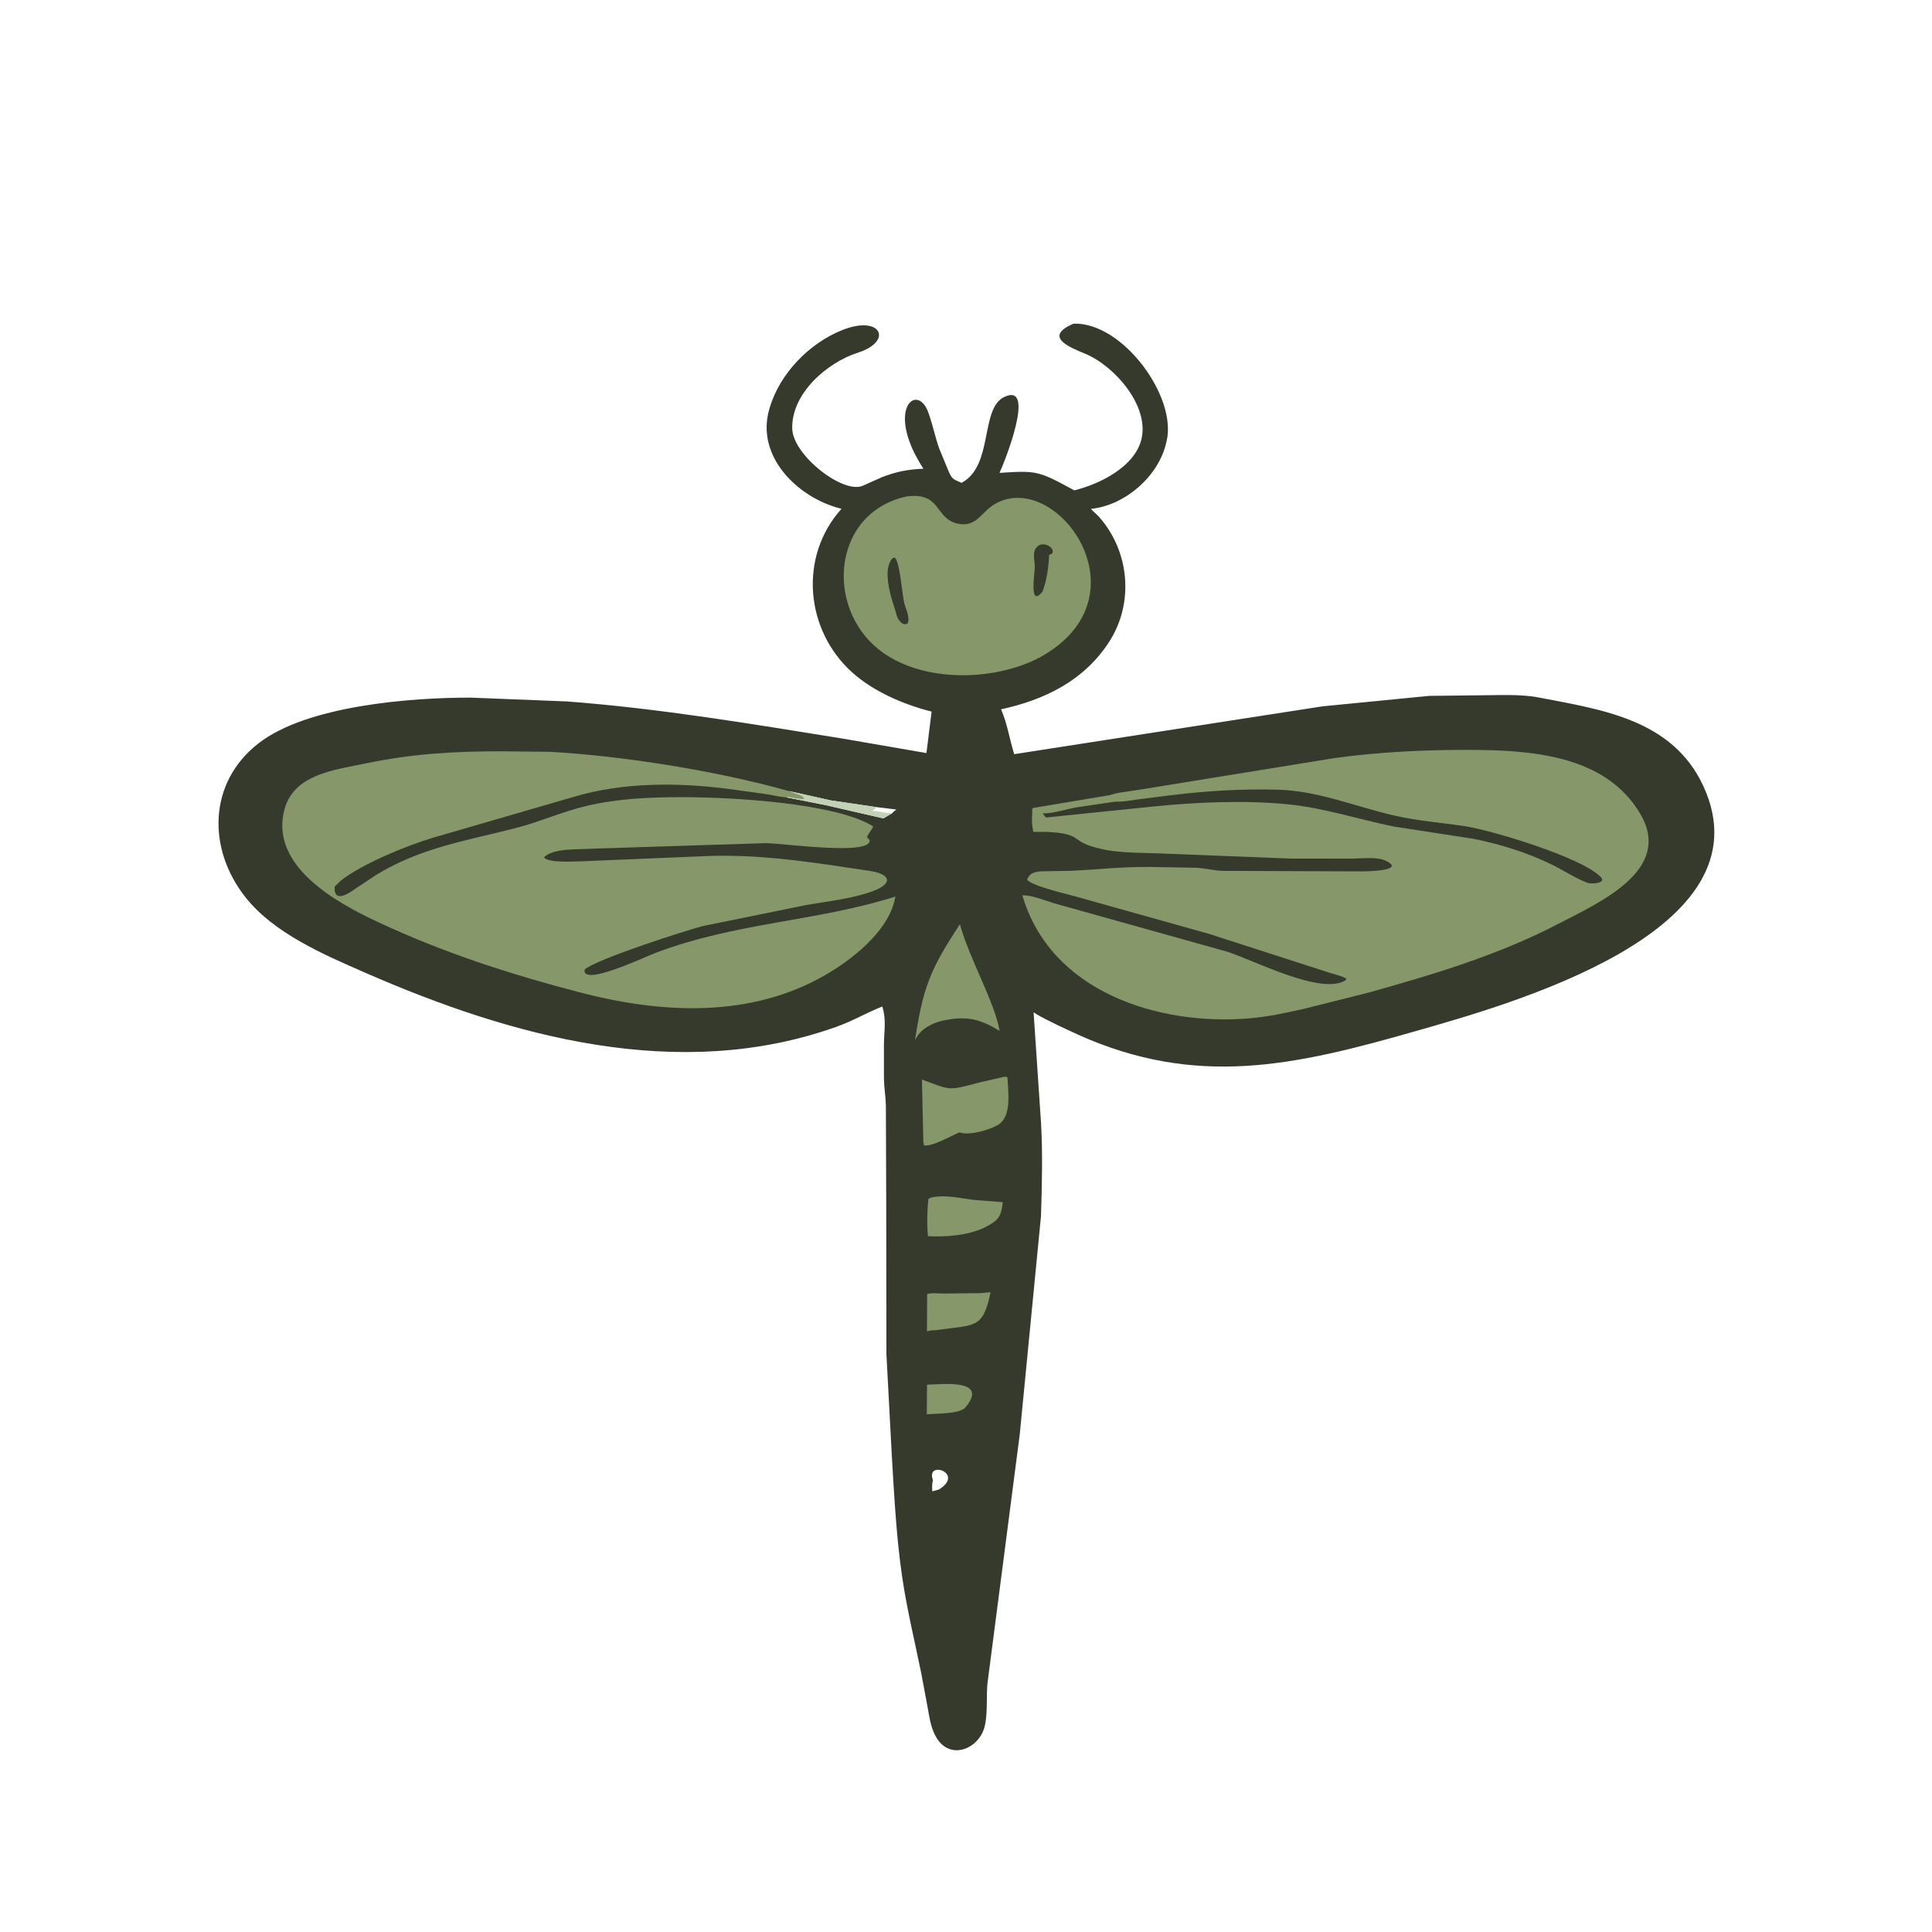 <svg version="1.1" xmlns="http://www.w3.org/2000/svg" style="display: block;" viewBox="0 0 2048 2048" width="640" height="640">
<path transform="translate(0,0)" fill="rgb(53,58,45)" d="M 1138.02 343.088 C 1190.03 341.272 1248.23 420.769 1236.57 468.018 L 1236.19 469.5 C 1228.05 504.789 1193.23 535.099 1157.68 539.283 L 1156.43 539.421 C 1159.13 542.601 1162.59 545.087 1165.36 548.247 C 1197.45 584.898 1202.35 639.261 1175.67 680.5 C 1149.18 721.446 1107.47 741.852 1061.15 751.899 C 1067.69 766.57 1070.24 784.055 1075.09 799.451 L 1401.82 748.76 L 1515 737.653 L 1566.69 737.071 C 1587.63 737.042 1611.08 735.48 1631.7 739.464 C 1697.85 752.252 1772.86 762.506 1805.57 833.188 C 1877.25 988.102 1599.99 1064.66 1499.29 1093.43 C 1372.43 1129.68 1268.45 1153.3 1142.74 1096.77 L 1122 1087.14 C 1113.14 1082.63 1103.92 1078.6 1095.65 1073.1 L 1103.54 1190.44 C 1105.39 1222.86 1104.51 1256.49 1103.5 1288.96 L 1080.97 1520.59 L 1046.73 1784.64 C 1045.48 1798.31 1046.9 1813.34 1044.5 1826.74 L 1044.25 1828 C 1039.81 1852.6 1008.61 1867.22 993.096 1842.69 C 987.131 1833.27 985.48 1822.16 983.591 1811.39 L 976.681 1774.23 C 969.635 1739.69 961.221 1705.38 956.17 1670.47 C 950.178 1629.06 948.052 1587.57 945.513 1545.89 L 939.638 1435.5 L 939.422 1272.75 L 939.074 1171.55 C 938.811 1162.26 937.176 1153.03 937.034 1143.8 L 937.001 1106.5 C 937.243 1092.59 939.661 1080.52 935.238 1066.92 C 918.69 1073.53 903.444 1082.47 886.51 1088.5 C 719.968 1147.83 542.863 1099.29 387 1031.07 C 343.183 1011.89 290.373 989.447 259.972 950.83 C 219.653 899.614 220.708 829.697 273.719 788.203 C 325.201 747.905 435.449 739.398 499.155 739.513 L 601.025 743.558 C 699.424 751.009 797.096 767.428 894.454 783.131 L 982.081 798.289 L 987.54 754.331 C 958.174 746.875 926.012 733.212 903.265 712.709 C 853.452 667.81 846.539 589.83 892.062 539.333 L 890.093 538.838 C 845.302 527.108 801.099 483.798 815.411 433.98 L 815.853 432.5 C 826.491 395.988 857.963 363.746 892.867 349.873 C 934.19 333.448 947.085 361.784 909.5 373.816 C 876.613 384.344 838.892 417.106 839.787 454.323 C 840.47 482.727 894.433 524.529 914.885 514.751 L 934.379 506.081 C 949.512 500.052 962.55 497.475 978.831 496.88 L 975.758 491.891 C 941.811 436.076 968.755 408.989 981.697 431.974 C 986.569 440.627 991.431 464.64 995.872 476.155 L 1005.47 499.316 C 1009.26 508.032 1010.29 507.845 1019.25 511.828 L 1020.21 511.295 C 1053 492.863 1039.04 433.133 1064.38 420.911 C 1099.27 404.082 1064.24 491.56 1059.51 501.257 C 1098.94 498.759 1100.66 498.91 1138.75 519.81 C 1165.67 513.225 1202.61 494.965 1209.88 465.958 C 1218.76 430.583 1181.84 388.05 1150.18 374.905 C 1134.4 368.354 1105.25 357.046 1138.02 343.088 z M 834.135 845.307 L 875.223 853.455 L 936.367 867.497 L 945.922 861.943 C 946.454 860.735 949.118 859.049 950.214 858.143 L 929.409 855.632 L 880.708 848.465 L 835.723 838.448 L 845.139 841.98 C 847.249 842.449 848.558 843.304 850.488 844.118 L 852.5 847 C 846.745 846.848 840.123 845.486 834.452 844.408 L 834.135 845.307 z M 988.958 1569.05 C 987.965 1573.23 987.906 1576.61 988.281 1580.88 L 995.361 1578.91 C 1023.32 1561.5 980.81 1547.31 988.958 1569.05 z"/>
<path transform="translate(0,0)" fill="rgb(195,210,183)" d="M 834.135 845.307 L 834.452 844.408 C 840.123 845.486 846.745 846.848 852.5 847 L 850.488 844.118 C 848.558 843.304 847.249 842.449 845.139 841.98 L 835.723 838.448 L 880.708 848.465 L 929.409 855.632 L 950.214 858.143 C 949.118 859.049 946.454 860.735 945.922 861.943 L 936.367 867.497 L 875.223 853.455 L 834.135 845.307 z M 929.409 855.632 C 927.815 856.975 926.276 858.416 924.5 859.51 L 926.094 859.573 C 932.698 860.033 938.823 862.097 945.922 861.943 C 946.454 860.735 949.118 859.049 950.214 858.143 L 929.409 855.632 z"/>
<path transform="translate(0,0)" fill="rgb(134,151,105)" d="M 982.676 1467.84 C 997.674 1467.54 1050.28 1460.84 1022.5 1492.94 C 1014.23 1498.98 992.658 1498.33 982.442 1499.16 L 982.676 1467.84 z"/>
<path transform="translate(0,0)" fill="rgb(134,151,105)" d="M 1038.98 1370.77 L 1050.07 1369.84 C 1041.77 1409.38 1033.75 1403.94 992.238 1410.01 C 987.861 1410.08 985.162 1410.72 982.598 1411.12 L 982.791 1371.76 C 987.42 1370.22 995.511 1371.22 1000.56 1371.22 L 1038.98 1370.77 z"/>
<path transform="translate(0,0)" fill="rgb(134,151,105)" d="M 994.515 1268.36 C 1007.28 1267.41 1020.1 1270.51 1032.72 1271.99 L 1062.95 1274.36 C 1061.2 1290.75 1058.08 1293.87 1042.82 1301.68 C 1025.2 1309.7 1002.84 1311.41 983.662 1310.39 C 982.478 1297.51 982.755 1283.84 984.117 1271 C 987.058 1268.72 990.858 1268.85 994.515 1268.36 z"/>
<path transform="translate(0,0)" fill="rgb(134,151,105)" d="M 1064.13 1141.5 C 1067.05 1141.34 1066.37 1141.33 1067.93 1142.03 C 1068.57 1156.56 1073.02 1183.24 1058.01 1192.38 C 1049.39 1197.63 1028.42 1203.64 1018.3 1200.74 L 1017 1200.33 C 1007.03 1204.59 988.688 1215.45 979.5 1214.2 L 978.807 1210.5 L 977.277 1144.36 C 1008.51 1155.86 1004.34 1156.39 1037.71 1147.6 L 1064.13 1141.5 z"/>
<path transform="translate(0,0)" fill="rgb(134,151,105)" d="M 1017.55 979.776 C 1027.81 1016.95 1054.19 1061.57 1059.66 1092.84 C 1040.55 1081.18 1026.8 1076.82 1003.59 1081.09 L 1002.05 1081.38 L 998.5 1082.08 C 986.839 1085.25 976.817 1090.2 970.724 1101.15 L 969.912 1102.66 C 978.4 1047.98 985.131 1028.76 1017.55 979.776 z"/>
<path transform="translate(0,0)" fill="rgb(134,151,105)" d="M 961.554 526.158 C 998.11 521.841 990.598 549.172 1014.62 554.934 C 1034.89 559.797 1039.92 542.918 1054.4 534.406 C 1119.58 496.096 1219.21 632.796 1102.18 696.93 C 1055.11 721.54 984.936 723.397 940.049 694.59 C 872.8 651.43 879.699 543.374 961.554 526.158 z"/>
<path transform="translate(0,0)" fill="rgb(53,58,45)" d="M 1102.35 577.5 C 1113.5 574.506 1120.81 587.065 1112.15 588 C 1111.56 601.097 1109.7 614.662 1105.18 626.988 C 1090.54 645.169 1096.88 608.023 1096.91 601.348 C 1096.97 592.019 1092.73 582.799 1102.35 577.5 z"/>
<path transform="translate(0,0)" fill="rgb(53,58,45)" d="M 946.452 591.5 L 948.539 591.12 C 953.893 595.434 956.422 630.257 958.371 638.662 C 959.909 645.294 965.168 654.59 962 661.049 L 958.5 661.85 L 956.993 661.071 C 952.809 658.539 951.015 654.663 949.889 650.12 L 948.647 645.596 C 944.231 632.892 934.874 602.858 946.452 591.5 z"/>
<path transform="translate(0,0)" fill="rgb(134,151,105)" d="M 925.681 876.042 C 923.877 880.032 920.372 883.504 919.099 887.5 L 921.812 890.5 C 924.091 907.119 834.525 894.405 811.94 893.747 L 624.965 899.741 C 612.532 900.699 585.912 898.897 576.639 908.916 C 581.68 915.129 609.286 913.044 616.375 913.027 L 752 907.355 C 801.259 905.79 849.563 912.29 898.124 919.651 L 922.654 923.287 C 945.905 927.091 945.746 937.391 924.239 945.046 C 902.094 952.928 877.658 955.331 854.592 959.387 L 745.033 981.657 C 729.05 985.712 631.076 1016.99 619.718 1027.84 C 616.541 1046.32 684.184 1014.13 695.172 1009.99 C 781.27 977.566 865.724 976.871 949.161 950.401 L 947.773 956.5 C 939.015 988.85 903.703 1016.72 876.003 1032.89 C 795.233 1080.04 700.499 1074.46 613.5 1051.69 C 539.544 1032.33 469.471 1009.64 400.193 977.204 C 356.776 956.878 284.662 917.612 301.83 857.031 C 312.166 820.558 355.667 815.926 386.89 809.408 C 436.418 799.068 480.71 796.371 530.911 796.411 L 582.459 796.928 C 659.628 801.179 759.775 817.057 835.723 838.448 L 845.139 841.98 C 847.249 842.449 848.558 843.304 850.488 844.118 L 852.5 847 C 846.745 846.848 840.123 845.486 834.452 844.408 L 834.135 845.307 L 833.231 845.243 C 826.138 844.663 819.213 842.876 812.187 841.801 L 772.217 836.275 C 718.684 829.362 660.824 829.087 608.656 844.582 L 458.644 888.114 C 432.357 896.015 382.307 916.079 360.354 934.36 L 354.726 939.932 C 353.777 959.15 371.652 945.677 378.596 940.785 L 399.689 926.854 C 447.885 897.958 493.924 891.444 547.416 877.586 C 572.505 871.086 596.428 860.256 621.646 854.323 C 654.889 846.502 687.548 845.11 721.505 845.028 C 775.413 844.898 886.144 851.203 925.681 876.042 z"/>
<path transform="translate(0,0)" fill="rgb(134,151,105)" d="M 1176.79 842.799 C 1185.31 839.842 1195.58 839.137 1204.51 837.653 L 1415.5 803.465 C 1461.83 797.207 1507.83 794.878 1554.53 794.908 C 1620.19 794.95 1701.5 799.188 1738.84 862.833 C 1773.76 922.337 1695.73 956.569 1651.47 979.536 C 1587.56 1012.71 1520.03 1032.79 1451 1052.12 L 1382.53 1069.33 C 1363.45 1073.63 1343.66 1077.92 1324.12 1079.53 C 1228.04 1087.5 1113.68 1051.64 1083.75 949.076 C 1093.73 948.867 1106.54 954.137 1116 957.119 L 1300.19 1008.65 C 1328.59 1017.4 1399.84 1055.32 1426.23 1039.25 L 1427.3 1037.5 C 1422.1 1034.44 1415.42 1033.03 1409.67 1031.26 L 1281.73 989.966 L 1141.58 950.695 C 1131.14 947.663 1093.44 939.198 1088.84 932.5 C 1091.86 923.272 1101.49 923.65 1109.44 923.52 L 1134.7 923.119 C 1164.47 921.738 1187.04 918.819 1218.72 918.983 L 1268.82 919.888 C 1277.89 920.476 1286.75 922.819 1296 923.155 L 1444.02 923.714 C 1449.1 923.68 1489.68 923.046 1470 912.999 L 1468.84 912.388 C 1459.77 907.916 1442.41 910.184 1432.05 910.176 L 1367.8 910.12 L 1227.84 904.608 C 1203.99 903.673 1180.83 904.631 1157.77 897.353 L 1156.26 896.894 C 1135.81 890.23 1145.36 883.803 1110.59 881.855 L 1095.35 881.821 L 1094.62 877.5 C 1093.67 871.69 1093.85 866.674 1094.3 860.837 C 1094.12 858.629 1093.78 858.505 1094.96 856.5 L 1176.79 842.799 z"/>
<path transform="translate(0,0)" fill="rgb(53,58,45)" d="M 1182.31 849.738 L 1184.07 849.805 C 1190.74 849.974 1197.98 848.483 1204.61 847.62 L 1240 843.124 C 1278.55 838.409 1315.74 836.017 1354.59 837.102 C 1398.21 838.32 1437.27 855.34 1479.18 864.806 C 1503.28 870.248 1528.42 872.069 1552.84 875.808 C 1580.74 880.078 1675.74 908.345 1696.72 929.5 C 1703.6 936.43 1686.88 937.436 1682.66 935.81 C 1669.58 930.759 1657.09 922.375 1644.4 916.217 C 1618.35 903.571 1590.49 894.941 1562.15 889.217 L 1477.67 876.195 C 1439.51 868.49 1403.27 856.228 1364.28 852.492 C 1317.92 848.049 1268.16 850.371 1222 854.983 L 1108.63 866.609 L 1105.33 862.205 C 1116.78 862.387 1129.44 857.919 1140.75 855.864 L 1182.31 849.738 z"/>
</svg>